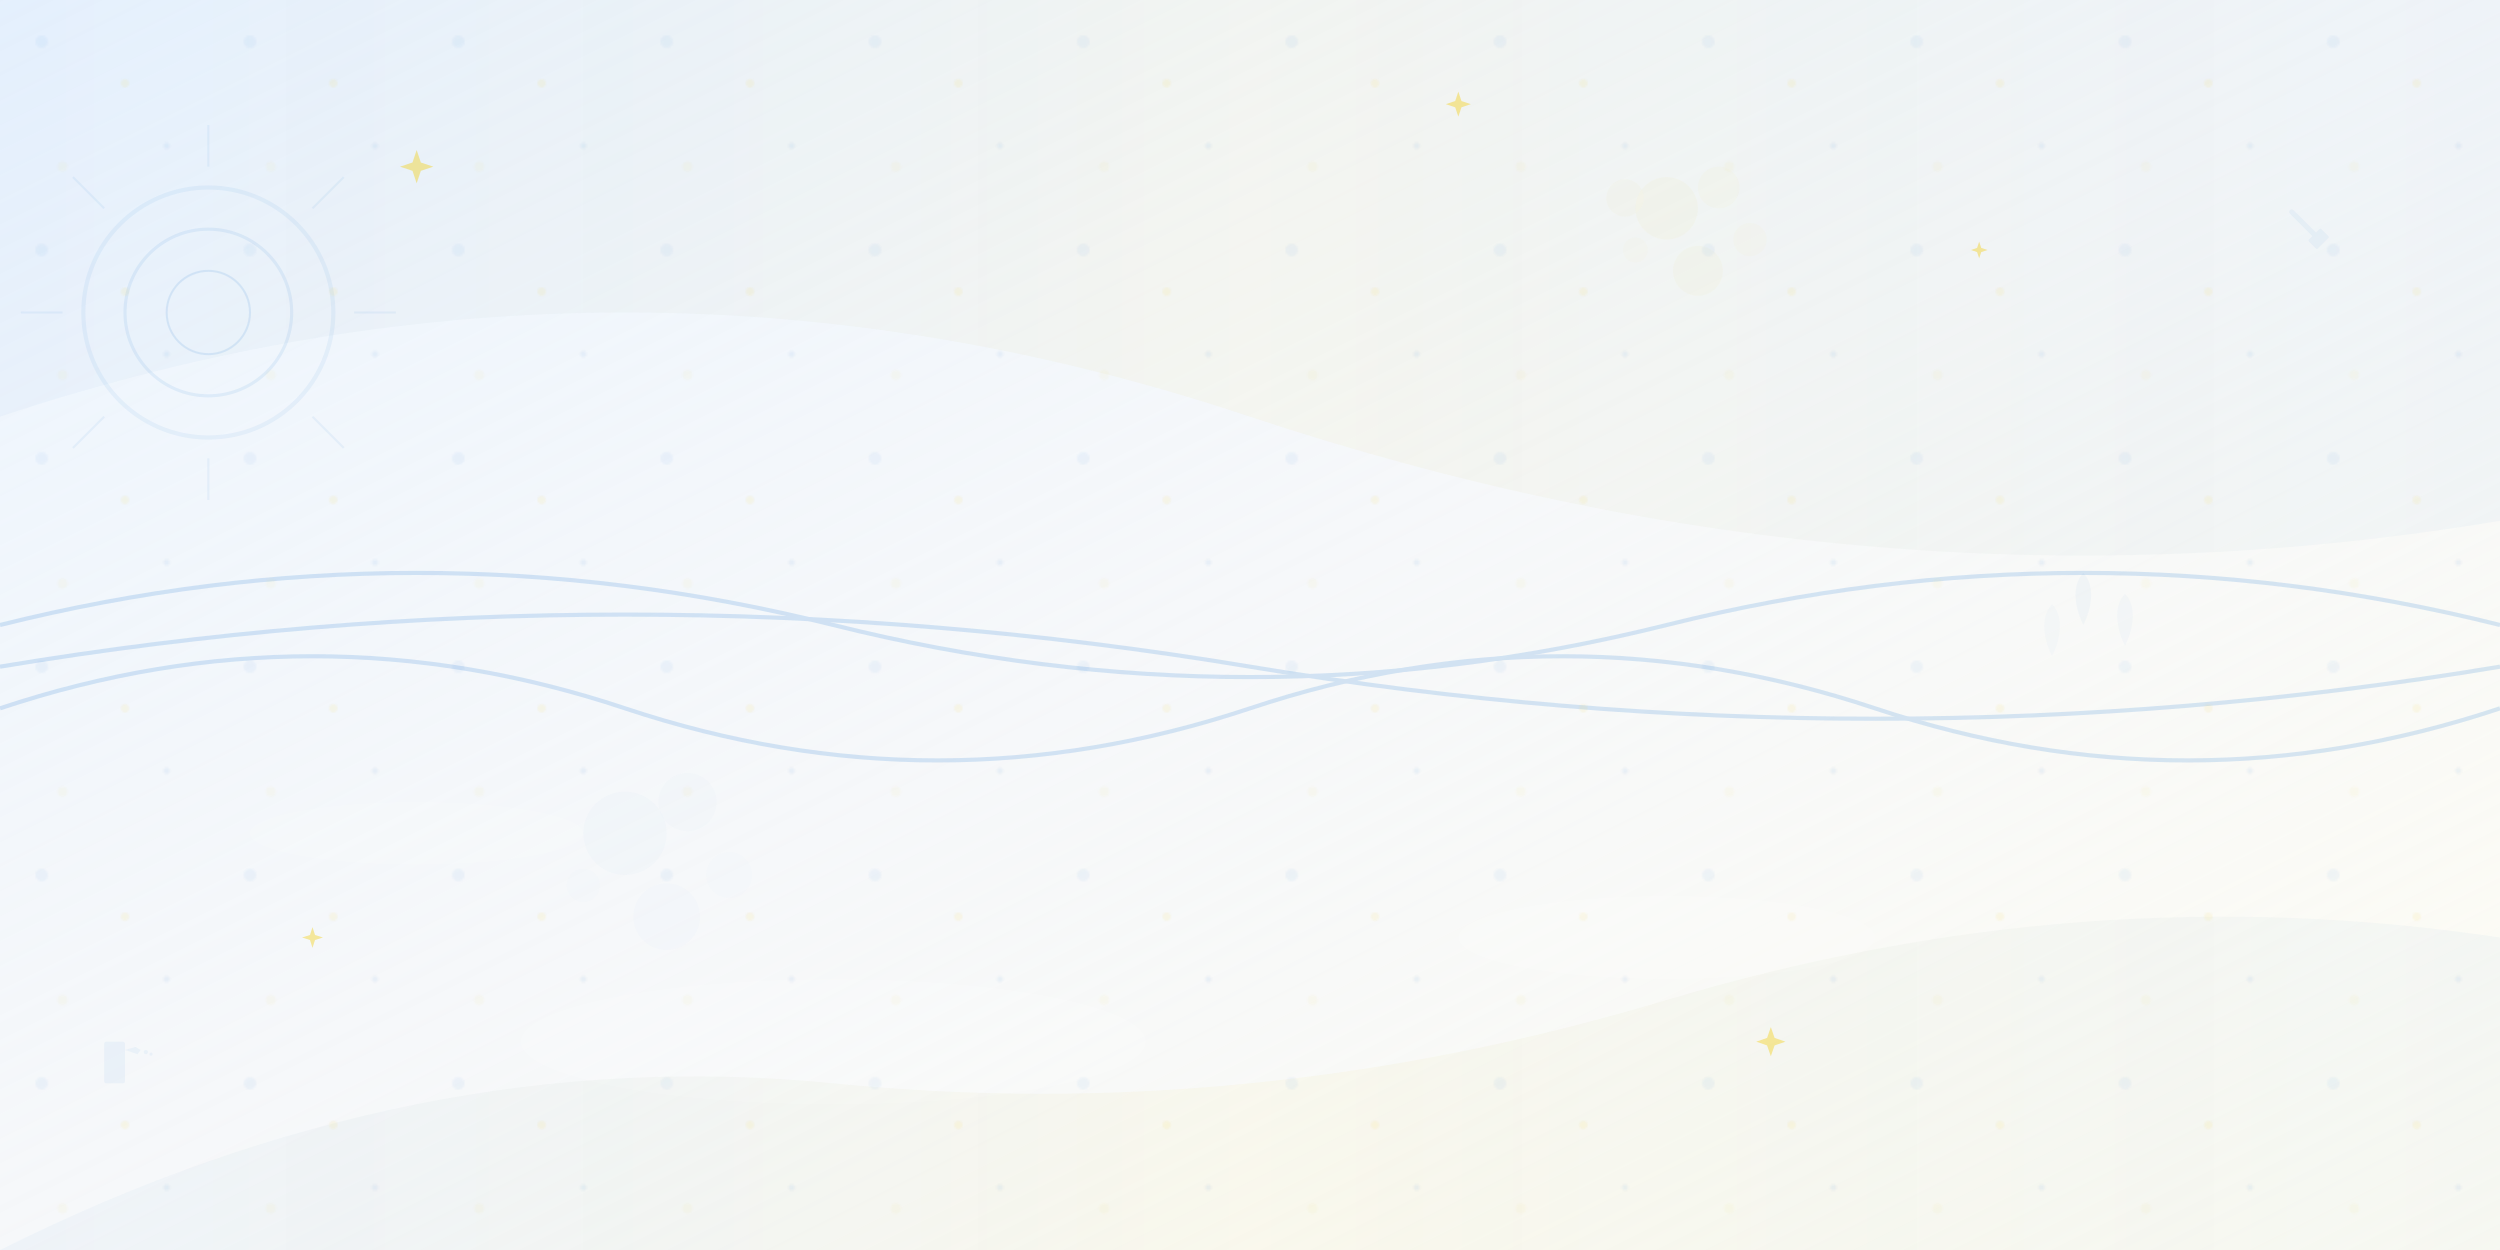 <svg width="1200" height="600" viewBox="0 0 1200 600" fill="none" xmlns="http://www.w3.org/2000/svg">
  <!-- Background gradient -->
  <defs>
    <linearGradient id="bgGradient" x1="0%" y1="0%" x2="100%" y2="100%">
      <stop offset="0%" style="stop-color:#e6f2ff;stop-opacity:0.8" />
      <stop offset="50%" style="stop-color:#f0f3f6;stop-opacity:0.6" />
      <stop offset="100%" style="stop-color:#fefcf0;stop-opacity:0.8" />
    </linearGradient>
    
    <linearGradient id="cleanGradient" x1="0%" y1="0%" x2="100%" y2="0%">
      <stop offset="0%" style="stop-color:#0066cc;stop-opacity:0.1" />
      <stop offset="50%" style="stop-color:#f2cc0c;stop-opacity:0.15" />
      <stop offset="100%" style="stop-color:#0066cc;stop-opacity:0.1" />
    </linearGradient>
    
    <!-- Pattern for texture -->
    <pattern id="bubblePattern" x="0" y="0" width="100" height="100" patternUnits="userSpaceOnUse">
      <circle cx="20" cy="20" r="3" fill="#0066cc" opacity="0.05"/>
      <circle cx="60" cy="40" r="2" fill="#f2cc0c" opacity="0.08"/>
      <circle cx="80" cy="70" r="1.5" fill="#0066cc" opacity="0.06"/>
      <circle cx="30" cy="80" r="2.5" fill="#f2cc0c" opacity="0.04"/>
    </pattern>
  </defs>
  
  <!-- Main background -->
  <rect width="1200" height="600" fill="url(#bgGradient)"/>
  
  <!-- Abstract geometric shapes -->
  <g opacity="0.3">
    <!-- Large flowing shapes -->
    <path d="M0 200 Q300 100 600 200 T1200 250 L1200 0 L0 0 Z" 
          fill="url(#cleanGradient)"/>
    
    <path d="M0 600 Q200 500 400 520 Q600 540 800 480 Q1000 420 1200 450 L1200 600 Z" 
          fill="url(#cleanGradient)"/>
  </g>
  
  <!-- Cleaning-themed abstract elements -->
  <g opacity="0.2">
    <!-- Spray patterns -->
    <g transform="translate(100, 150)">
      <circle cx="0" cy="0" r="60" fill="none" stroke="#0066cc" stroke-width="2" opacity="0.3"/>
      <circle cx="0" cy="0" r="40" fill="none" stroke="#0066cc" stroke-width="1.5" opacity="0.4"/>
      <circle cx="0" cy="0" r="20" fill="none" stroke="#0066cc" stroke-width="1" opacity="0.5"/>
      
      <!-- Radiating lines -->
      <g stroke="#0066cc" stroke-width="1" opacity="0.3">
        <line x1="0" y1="-70" x2="0" y2="-90"/>
        <line x1="50" y1="-50" x2="65" y2="-65"/>
        <line x1="70" y1="0" x2="90" y2="0"/>
        <line x1="50" y1="50" x2="65" y2="65"/>
        <line x1="0" y1="70" x2="0" y2="90"/>
        <line x1="-50" y1="50" x2="-65" y2="65"/>
        <line x1="-70" y1="0" x2="-90" y2="0"/>
        <line x1="-50" y1="-50" x2="-65" y2="-65"/>
      </g>
    </g>
    
    <!-- Bubble clusters -->
    <g transform="translate(800, 100)">
      <circle cx="0" cy="0" r="15" fill="#f2cc0c" opacity="0.15"/>
      <circle cx="25" cy="-10" r="10" fill="#f2cc0c" opacity="0.12"/>
      <circle cx="40" cy="15" r="8" fill="#f2cc0c" opacity="0.10"/>
      <circle cx="15" cy="30" r="12" fill="#f2cc0c" opacity="0.13"/>
      <circle cx="-15" cy="20" r="6" fill="#f2cc0c" opacity="0.08"/>
      <circle cx="-20" cy="-5" r="9" fill="#f2cc0c" opacity="0.11"/>
    </g>
    
    <!-- More bubble clusters -->
    <g transform="translate(300, 400)">
      <circle cx="0" cy="0" r="20" fill="#0066cc" opacity="0.08"/>
      <circle cx="30" cy="-15" r="14" fill="#0066cc" opacity="0.06"/>
      <circle cx="50" cy="20" r="11" fill="#0066cc" opacity="0.05"/>
      <circle cx="20" cy="40" r="16" fill="#0066cc" opacity="0.07"/>
      <circle cx="-20" cy="25" r="8" fill="#0066cc" opacity="0.04"/>
    </g>
    
    <!-- Water droplets pattern -->
    <g transform="translate(1000, 300)">
      <path d="M0 0 C-5 -10 -5 -20 0 -25 C5 -20 5 -10 0 0 Z" 
            fill="#0066cc" opacity="0.15"/>
      <path d="M20 10 C15 0 15 -10 20 -15 C25 -10 25 0 20 10 Z" 
            fill="#0066cc" opacity="0.12"/>
      <path d="M-15 15 C-20 5 -20 -5 -15 -10 C-10 -5 -10 5 -15 15 Z" 
            fill="#0066cc" opacity="0.10"/>
    </g>
  </g>
  
  <!-- Sparkle effects -->
  <g opacity="0.4">
    <g transform="translate(200, 80)">
      <path d="M0 -8 L2 -2 L8 0 L2 2 L0 8 L-2 2 L-8 0 L-2 -2 Z" 
            fill="#f2cc0c"/>
    </g>
    
    <g transform="translate(700, 50)">
      <path d="M0 -6 L1.5 -1.5 L6 0 L1.5 1.5 L0 6 L-1.5 1.5 L-6 0 L-1.5 -1.5 Z" 
            fill="#f2cc0c"/>
    </g>
    
    <g transform="translate(950, 120)">
      <path d="M0 -4 L1 -1 L4 0 L1 1 L0 4 L-1 1 L-4 0 L-1 -1 Z" 
            fill="#f2cc0c"/>
    </g>
    
    <g transform="translate(150, 450)">
      <path d="M0 -5 L1.2 -1.2 L5 0 L1.2 1.2 L0 5 L-1.2 1.2 L-5 0 L-1.2 -1.2 Z" 
            fill="#f2cc0c"/>
    </g>
    
    <g transform="translate(850, 500)">
      <path d="M0 -7 L1.8 -1.8 L7 0 L1.8 1.8 L0 7 L-1.8 1.8 L-7 0 L-1.8 -1.8 Z" 
            fill="#f2cc0c"/>
    </g>
  </g>
  
  <!-- Flowing lines for movement -->
  <g opacity="0.15" stroke="#0066cc" stroke-width="2" fill="none">
    <path d="M0 300 Q200 250 400 300 Q600 350 800 300 Q1000 250 1200 300"/>
    <path d="M0 320 Q300 270 600 320 Q900 370 1200 320"/>
    <path d="M0 340 Q150 290 300 340 Q450 390 600 340 Q750 290 900 340 Q1050 390 1200 340"/>
  </g>
  
  <!-- Texture overlay -->
  <rect width="1200" height="600" fill="url(#bubblePattern)"/>
  
  <!-- Clean surface reflection effect -->
  <g opacity="0.1">
    <ellipse cx="400" cy="500" rx="150" ry="30" fill="#ffffff"/>
    <ellipse cx="800" cy="450" rx="100" ry="20" fill="#ffffff"/>
    <ellipse cx="200" cy="400" rx="80" ry="15" fill="#ffffff"/>
  </g>
  
  <!-- Cleaning tool silhouettes (very subtle) -->
  <g opacity="0.05" fill="#0066cc">
    <!-- Spray bottle silhouette -->
    <g transform="translate(50, 500) scale(0.5)">
      <rect x="0" y="0" width="20" height="40" rx="2"/>
      <path d="M20 8 L30 5 L35 8 L32 12 Z"/>
      <circle cx="40" cy="10" r="2"/>
      <circle cx="45" cy="12" r="1.5"/>
    </g>
    
    <!-- Brush silhouette -->
    <g transform="translate(1100, 100) scale(0.3) rotate(45)">
      <rect x="0" y="0" width="60" height="8" rx="4"/>
      <rect x="55" y="-10" width="20" height="28" rx="2"/>
    </g>
  </g>
</svg>
